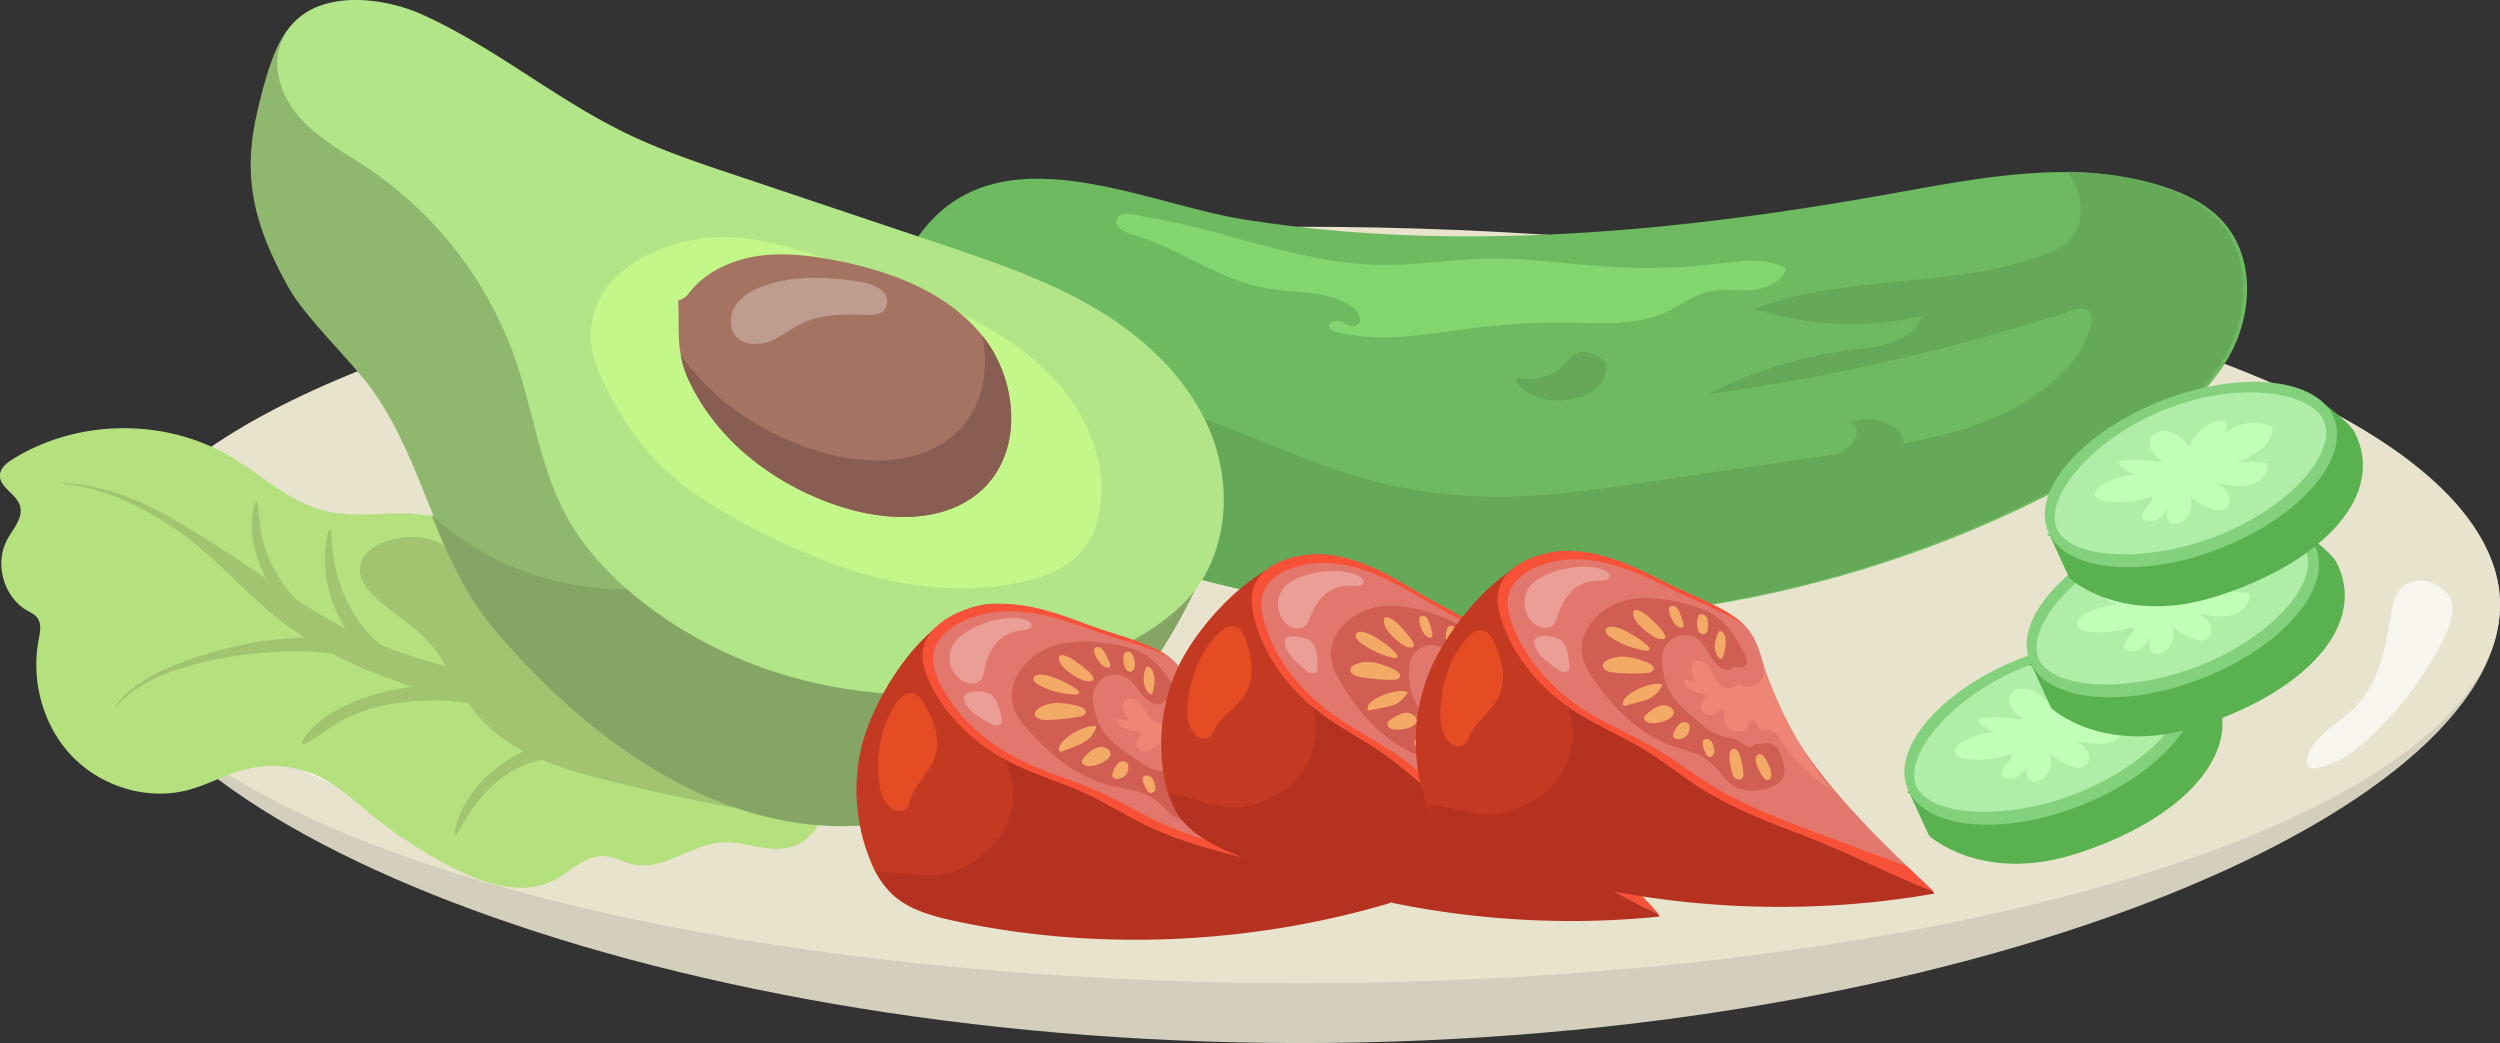 <svg id="Layer_2" data-name="Layer 2" xmlns="http://www.w3.org/2000/svg" viewBox="0 0 957.93 399.67"><rect x="0" y="0" width="957.93" height="399.67" fill="#333333" stroke="none"/><defs><style>.cls-1{fill:#d3cfbc;}.cls-2{fill:#e8e3cd;}.cls-15,.cls-23,.cls-3{fill:#fff;}.cls-3{opacity:0.66;}.cls-4{fill:#b5e07e;}.cls-5{fill:#a1c470;}.cls-6{fill:#6dba60;}.cls-7{fill:#65a858;}.cls-8{fill:#81d670;}.cls-9{fill:#90b76e;}.cls-10{fill:#85a565;}.cls-11{fill:#b1e588;}.cls-12{fill:#c4f789;}.cls-13{fill:#a57362;}.cls-14{fill:#895e52;}.cls-15{opacity:0.29;}.cls-16{fill:#c43922;}.cls-17{fill:#b53221;}.cls-18{fill:#e2786d;}.cls-19{fill:#f75237;}.cls-20{fill:#d15e52;}.cls-21{fill:#f4aa67;}.cls-22{fill:#ef8675;}.cls-23{opacity:0.28;}.cls-24{fill:#e54c23;}.cls-25{fill:#59b24f;}.cls-26{fill:#84d17d;}.cls-27{fill:#b0eda9;}.cls-28{fill:#c1ffb8;}</style></defs><path class="cls-1" d="M2990.46,1035c0,80-205.75,167.87-459.56,167.87S2071.34,1115,2071.34,1035s205.75-122,459.56-122S2990.46,955,2990.46,1035Z" transform="translate(-2032.53 -803.2)"/><ellipse class="cls-2" cx="498.37" cy="231.8" rx="459.56" ry="144.91"/><path class="cls-3" d="M2095.79,1044.64c3.15,9.86,9.46,18.42,16.52,26a138.31,138.31,0,0,0,69.93,40.17c5.26,1.2,12,1.53,14.81-3,2.09-3.35.85-8-1.8-10.89s-6.39-4.57-10-6.15c-16.77-7.28-33.65-15-47.81-26.54s-25.55-27.59-27.86-45.73c-1.21-9.48-7.29-9.09-12.22-2.52C2092,1023.08,2093.29,1036.8,2095.79,1044.64Z" transform="translate(-2032.53 -803.2)"/><path class="cls-3" d="M2217.33,1117.59c-3.28-.67-5.45,4.07-3.88,7s5,4.28,8.2,5.36l14.84,5.07a19.88,19.88,0,0,0,7.25,1.5c2.48-.12,5.07-1.39,6-3.69,1.66-4-2.32-8.07-6.11-10.22a52.5,52.5,0,0,0-27.15-6.73Z" transform="translate(-2032.53 -803.2)"/><path class="cls-3" d="M2952.11,1029.2c-2.53,3.19-3.17,7.43-3.79,11.44-1.88,12.06-4.79,24.71-13.31,33.44-6,6.14-14.57,10.17-18,18-.79,1.81-1,4.44.81,5.27a3.9,3.9,0,0,0,2.32.13c8.1-1.28,15-6.54,20.93-12.16a133.73,133.73,0,0,0,27.83-37.48c2-3.91,3.74-8.15,3.28-12.5C2971.24,1026.66,2957.72,1022.11,2952.11,1029.2Z" transform="translate(-2032.53 -803.2)"/><path class="cls-4" d="M2157.76,999.12c-14-3.2-24.78-13.89-37.15-21.12-25.12-14.69-58.35-14.26-83.09,1.07-2.3,1.42-4.75,3.32-5,6-.4,4.8,6.17,7.22,7.63,11.81s-2.51,8.79-4.82,13c-5,9.1-1.51,21.92,7.46,27.18,1.45.85,3.07,1.56,4.07,2.92,1.7,2.31,1,5.52.47,8.34-3,15.88,1.7,33.22,13,44.83s28.85,16.9,44.47,12.71c7.48-2,14.33-6,21.84-7.9a42,42,0,0,1,29.79,3.6c6.28,3.34,11.57,8.23,17.07,12.75a183.59,183.59,0,0,0,32.62,21.43c11.95,6.13,26.47,10.9,38.45,4.84,6.54-3.31,12.17-9.73,19.48-9.35,3.89.21,7.39,2.38,11.2,3.2,11.43,2.44,21.91-7.54,33.57-8.4,9.14-.67,18.48,4.33,27.22,1.57,11.6-3.67,15.08-18.28,15.42-30.44.48-17.44-2.11-36.27-14-49.05-7.16-7.72-17-12.4-26.74-16.3-26.68-10.62-53.52-12.67-81.12-18.76-10-2.21-18.37-7.86-28-11C2187.31,997.33,2172.23,1002.43,2157.76,999.12Z" transform="translate(-2032.53 -803.2)"/><path class="cls-5" d="M2179.6,1010.93c-4.28,1.64-8.5,4.88-9.1,9.43s2.63,8.78,6.05,11.92c6.45,5.93,14.25,10.36,20.15,16.84,7.41,8.13,11.31,18.9,18.26,27.44,12.33,15.14,32.38,21.26,51.35,25.93q27.12,6.67,54.65,11.57c5.61,1,11.34,1.93,17,1.15a5.21,5.21,0,0,0,2.56-.86,4.32,4.32,0,0,0,1.46-2.81c.75-4.67-2.6-8.94-6-12.24-21.42-20.85-51.6-29.32-78.13-43.09a207.07,207.07,0,0,1-42.53-29.33c-4.65-4.15-7.54-10.14-12.1-14C2197.23,1007.88,2186.42,1008.32,2179.6,1010.93Z" transform="translate(-2032.53 -803.2)"/><path class="cls-6" d="M2757.47,877.35c34.38-6.19,70.35-13.4,103.64-2.8,8.8,2.8,17.45,7,23.54,13.93,12.12,13.81,11,35.66,1.85,51.59s-24.7,27.06-40.37,36.64c-64.23,39.28-138.84,61-214.06,64s-150.94-12.87-219.38-44.24c-9.48-4.34-19.07-9.16-26-16.91-8.23-9.13-12-21.5-13.45-33.7-2.16-18.29.73-37.83,11.6-52.7,29.84-40.82,85.46-12.07,124.06-5.91,53,8.47,107.19,7.93,160.54,2.67C2698.92,887,2728.28,882.6,2757.47,877.35Z" transform="translate(-2032.53 -803.2)"/><path class="cls-7" d="M2859.65,874.42a121.69,121.69,0,0,0-34.73-5.37,33,33,0,0,1,2.48,4.17c3.25,6.67,3.6,15.31-1.13,21-2.9,3.52-7.26,5.46-11.55,7-35.09,12.72-75,6.87-109.76,20.37a119.6,119.6,0,0,0,63.87,2.63c-2.74,9.67-15.22,11.7-25.2,12.85a163.7,163.7,0,0,0-56.29,17.14A818.11,818.11,0,0,0,2827.15,922c1.8-.59,3.92-1.14,5.46,0,1.8,1.29,1.67,4,1.12,6.12-2.05,7.87-7.21,14.62-13.22,20.1-20.87,19.08-50.64,24-78.61,28.18L2663.05,988c-16.34,2.42-32.71,4.84-49.22,5.39a193.33,193.33,0,0,1-49.28-4.46c-14.31-3.26-28.12-8.33-41.68-13.88-24.49-10-48.92-18.95-73.7-28-9.35-3.41-14.86-9.38-25.53-9.55-12.4-.2-24.73,4.55-34.91,11.38a91.87,91.87,0,0,0-13.94,11.49,50.77,50.77,0,0,0,10.39,19c7,7.75,16.57,12.57,26,16.91,68.44,31.37,144.15,47.16,219.38,44.24s149.84-24.68,214.07-64c15.67-9.58,31.21-20.71,40.37-36.64s10.26-37.78-1.85-51.59C2877.1,881.42,2868.44,877.23,2859.65,874.42Z" transform="translate(-2032.53 -803.2)"/><path class="cls-7" d="M2626.6,946.71a21.43,21.43,0,0,1-13,1.13c.18,3,2.86,5.22,5.57,6.51a25.79,25.79,0,0,0,17.4,1.4c5.17-1.35,10.41-4.79,11.38-10a5.27,5.27,0,0,0-.43-3.59,6,6,0,0,0-2.11-1.94C2634.86,933.7,2634.8,943,2626.6,946.71Z" transform="translate(-2032.53 -803.2)"/><path class="cls-7" d="M2744.05,968.92c.21-1.66-.81-3.56-2.47-3.77a17.21,17.21,0,0,1,17.22,2.33,7.4,7.4,0,0,1,2.91,4.22c.51,2.94-1.81,5.6-4.24,7.33-5.33,3.78-11.81,5.5-18.14,7.14-3.38.88-19.32,4.72-13.11-2.34C2730.86,978.56,2743,977.18,2744.05,968.92Z" transform="translate(-2032.53 -803.2)"/><path class="cls-8" d="M2466.69,893.16c17.61,5.19,32.89,17.29,51,20.45,11.24,2,23.78.6,33.05,7.26,2.26,1.62,4.14,5.26,1.85,6.83-1.79,1.22-4.08-.31-6.06-1.19s-5.33.13-4.59,2.16c.35,1,1.44,1.35,2.41,1.61,17.62,4.72,36.2.63,54.3-1.57a258,258,0,0,1,34.37-1.85c13.23.17,27.13,1.24,39-4.53,4.93-2.39,9.38-5.9,14.69-7.26s11.15-.35,16.74-.74,11.79-2.9,13.48-8.24c-7.8-4.45-17.45-2.94-26.35-1.84a219.3,219.3,0,0,1-37.82,1.38c-16.77-.83-33.45-3.6-50.24-3.29-13.85.26-27.64,2.6-41.49,2.36-20.52-.37-40.32-6.38-60-11.68a297.4,297.4,0,0,0-30.19-6.85c-2.29-.37-7.88-2.21-9.72,0C2458.06,889.9,2464.08,892.39,2466.69,893.16Z" transform="translate(-2032.53 -803.2)"/><path class="cls-9" d="M2143,913.25c6.51,11.71,24.15,28.24,32,39.11,20.2,28.13,24.33,63.46,46.4,90.14,33.82,40.86,83.05,77.54,136.08,76.51,68.18-1.31,108.29-39.87,131.78-87.42,2.74-5.54,5.12-11.44,5.28-17.61.14-5.58-1.56-11.06-3.92-16.12-8.36-17.86-24.63-30.69-41.4-41.07-47.19-29.24-101.7-44.19-151.6-68.53-40-19.52-76.87-45-115.53-67.12-8.17-4.68-26.77-16.29-36.21-9.69-7.88,5.51-12.38,24.66-14.51,33.4C2125,870.89,2129.88,889.74,2143,913.25Z" transform="translate(-2032.53 -803.2)"/><path class="cls-10" d="M2490.28,998.59c-8.35-17.86-24.63-30.69-41.39-41.07a369.59,369.59,0,0,0-39.51-21q-1,1.77-2,3.51c-15.63,27.71-37.35,52.4-64.61,68.8s-60.27,24-91.55,18.24a108.29,108.29,0,0,1-53.43-26.72c6.11,15.11,12.58,30,23.23,42.86,33.81,40.86,83,77.54,136.07,76.51,68.18-1.31,108.29-39.87,131.79-87.42,2.73-5.54,5.12-11.44,5.27-17.61C2494.34,1009.13,2492.65,1003.65,2490.28,998.59Z" transform="translate(-2032.53 -803.2)"/><path class="cls-11" d="M2140.34,819.32c-4.14,9.92.32,21.64,7.6,29.55s17,13,25.9,19a146.91,146.91,0,0,1,56.2,73.2c6.93,20.07,9.54,41.81,19.82,60.4,7.29,13.17,18.12,24.11,30,33.28,52,40,127.82,45.91,185.38,14.52,9.25-5,18.19-11.1,24.71-19.37,13.42-17,14.54-41.66,6.18-61.64s-24.95-35.63-43.57-46.71-39.33-18-59.86-24.93l-78.66-26.4c-15-5-30-10.07-44.06-17.17-26.28-13.24-49-32.31-75.91-44.39C2177.58,801.3,2149.07,798.44,2140.34,819.32Z" transform="translate(-2032.53 -803.2)"/><path class="cls-12" d="M2259,933.9c.45,7.17,3.58,13.88,7,20.21,4.73,8.77,10.16,17.24,16.94,24.55,10.87,11.73,24.84,20.11,39.07,27.4,15.87,8.13,32.44,15.14,49.83,19.13s35.67,4.87,53,.84c8.52-2,17.17-5.41,22.69-12.2a33,33,0,0,0,6.54-15.85c2.77-18-5.33-36.44-17.79-49.74s-28.87-22.2-45.47-29.73a406.91,406.91,0,0,0-48.46-18.38c-9.37-2.88-18.92-5.44-28.7-6C2290.44,892.65,2257.2,905.76,2259,933.9Z" transform="translate(-2032.53 -803.2)"/><path class="cls-13" d="M2296.52,949.05c11.14,23.75,34,40.78,59.06,48.56,18.18,5.63,40.22,5.95,53.86-7.33,15.4-15,12.91-42.06-.71-58.69s-35.18-24.6-56.28-28.66c-10-1.91-20.24-3.12-30.27-1.51s-19.85,6.33-25.95,14.44a6.45,6.45,0,0,1-3.83,2.44C2292.92,929.56,2291.41,938.17,2296.52,949.05Z" transform="translate(-2032.53 -803.2)"/><path class="cls-14" d="M2408.93,931.84c2.7,13.31.06,27.39-9.56,36.76-13.64,13.28-35.68,13-53.86,7.33-20.64-6.4-39.77-19.09-52.11-36.63a38.42,38.42,0,0,0,3.12,9.75c11.14,23.75,34,40.78,59.06,48.56,18.18,5.63,40.23,5.95,53.86-7.33C2424.76,975.36,2422.37,948.49,2408.93,931.84Z" transform="translate(-2032.53 -803.2)"/><path class="cls-15" d="M2326.36,912.36c-4.34,1.41-8.71,3.45-11.47,7.09s-3.39,9.21-.37,12.65,8.85,3.54,13.27,1.76,8.15-4.94,12.47-7c7.53-3.51,16.19-3.29,24.5-3,2.71.1,6.1-.21,7.11-2.73,3.71-9.25-11.85-10.35-16.6-10.87C2345.36,909.23,2336,909.24,2326.36,912.36Z" transform="translate(-2032.53 -803.2)"/><path class="cls-16" d="M2366.47,1134a32.33,32.33,0,0,0,7.7,11.53c6.22,5.62,15.66,8.14,24.83,10,53.47,11.16,112,8.58,165.38-7.29-12-11-31.86-14.42-45.94-23.77-11.46-7.62-18.37-18.67-27.17-28.32-19.4-21.29-37.87-50.25-68.38-60.13-30.71-10-55.94,34-60.36,53.84A71.28,71.28,0,0,0,2366.47,1134Z" transform="translate(-2032.53 -803.2)"/><path class="cls-17" d="M2565.26,1149.19c-12-11.06-31.86-14.42-45.94-23.78-11.46-7.61-18.37-18.67-27.17-28.32-2.34-2.57-4.67-5.25-7-8l-2.84.14c-23.57,1.22-48,3.21-69.74-3.29,7.17,9.1,10.31,20.69,6.43,31.42-2.68,7.42-9.05,14.3-17.43,18.3-11,5.26-18.56,2-29.78,1.75-1.15,0-2.22,0-3.24,0a29.32,29.32,0,0,0,6.5,9c6.21,5.61,15.66,8.13,24.83,10C2453.34,1167.63,2511.92,1165.05,2565.26,1149.19Z" transform="translate(-2032.53 -803.2)"/><path class="cls-18" d="M2449.5,1042.62c-11.06-4.18-22.67-8.45-35.15-8s-26,7.25-27.91,17.22c-.83,4.33.55,8.64,2.41,12.64,6.16,13.2,17.86,24.49,32.83,31.69,8.5,4.08,18,6.85,26.57,10.8s16.08,8.88,24.5,12.86c12.62,6,26.83,9.59,40.91,13.16,16.79,4.25,34.39,11.25,51.19,15.5-25.19-18.72-58.41-43.67-72-72.46-3.36-7.12-5.63-16.7-13.14-21.73C2471.72,1049,2458.92,1046.18,2449.5,1042.62Z" transform="translate(-2032.53 -803.2)"/><path class="cls-19" d="M2518.45,1131.38c-14.1-3.5-28.33-7-41-12.81-8.46-3.85-16.12-8.64-24.65-12.39s-18.12-6.52-26.67-10.46c-15.05-6.94-26.91-17.74-33.27-30.28-1.93-3.81-3.38-7.9-2.62-12,1.77-9.42,15.11-15.74,27.55-16s24.08,3.83,35.18,7.89c8.47,3.09,19.63,5.61,27.65,9.79-.36-.29-.74-.57-1.13-.83-8-5.34-20.78-8.11-30.2-11.67-11.06-4.18-22.67-8.45-35.15-8s-26,7.25-27.9,17.22c-.84,4.33.54,8.64,2.4,12.64,6.16,13.2,17.86,24.49,32.83,31.69,8.51,4.08,18,6.85,26.57,10.8s16.09,8.88,24.5,12.86c12.62,6,26.83,9.59,40.91,13.16,16.8,4.25,34.62,11.29,51.42,15.54-3.55-1.78-8-6.45-11.41-8.42Z" transform="translate(-2032.53 -803.2)"/><path class="cls-20" d="M2477.12,1073a5.3,5.3,0,0,1-3.74-.77c-2.6-1.51-4-4-5.73-6.16s-4.21-4.3-7.49-4.42a8.93,8.93,0,0,0-8.33,5.59c-1.1,3-.44,6.12.35,9.09,2.61,9.9,9.05,13.31,18.53,19.74,3,2.06,6.67,2.69,10.71,3s6.31,4.26,8.61,1.47c.92-1.12,1.59-.06,3-.79a5.58,5.58,0,0,1,5.69.73,10.1,10.1,0,0,1,2.81,4.35c1.06,2.55,2.09,5.43.58,7.94-1,1.72-3.1,2.91-5.22,3.77-3.94,1.59-8.75,2.24-12.49.64a17.35,17.35,0,0,1-5.05-3.76,28.38,28.38,0,0,0-7.9-5.91c-3.58-1.62-7.85-2-11.84-2.91-13.44-3-23.65-11.39-31.9-20.28-2.7-2.91-5.29-6-6.62-9.47-3.47-9.2,3.69-20.47,15.15-24.16,7.14-2.31,15-1.87,22.39-.72a39.09,39.09,0,0,1,10,2.63c6.23,2.81,10,8,13.49,13.07,1,1.39,2,3,1.29,4.58s-2.81,1.79-4.3,1.29A3.74,3.74,0,0,1,2477.12,1073Z" transform="translate(-2032.53 -803.2)"/><path class="cls-21" d="M2440.85,1059.7c-1.39-1.2-2.59-2.69-2.58-4.38a1,1,0,0,1,.25-.76,1.88,1.88,0,0,1,1.67-.21,13.48,13.48,0,0,1,4.72,2.43c1.32,1,8.86,6.26,6,7.29C2448,1065.17,2442.48,1061.13,2440.85,1059.7Z" transform="translate(-2032.53 -803.2)"/><path class="cls-21" d="M2428.65,1062.91a1.17,1.17,0,0,0-.06.78c.28,1.14,1.58,1.86,2.81,2.42a33.82,33.82,0,0,0,13,3.25,2,2,0,0,0,1.49-.39c.43-.51-.13-1.15-.68-1.54a35.37,35.37,0,0,0-8.77-4.55C2434.8,1062.28,2429.86,1060.47,2428.65,1062.91Z" transform="translate(-2032.53 -803.2)"/><path class="cls-21" d="M2437.63,1072.56a13.25,13.25,0,0,0-7,2c-.89.61-1.69,1.48-1.59,2.39a1.94,1.94,0,0,0,.92,1.36,6.61,6.61,0,0,0,3.42.75,69.19,69.19,0,0,0,12.4-1.21,3.88,3.88,0,0,0,2.36-.94C2450.92,1073.55,2439.39,1072.52,2437.63,1072.56Z" transform="translate(-2032.53 -803.2)"/><path class="cls-21" d="M2440.83,1086.27c-1.42,1.22-2.68,2.79-2.47,4.4a.66.66,0,0,0,.35.57,1.3,1.3,0,0,0,.86-.11l4.75-1.89a19.16,19.16,0,0,0,4.8-2.43,11.48,11.48,0,0,0,3.29-4.54c.11-.25.2-.56,0-.73a.86.86,0,0,0-.51-.13C2448.11,1081.32,2443.32,1084.15,2440.83,1086.27Z" transform="translate(-2032.53 -803.2)"/><path class="cls-21" d="M2447.79,1093.51a2.65,2.65,0,0,0-.74,1.3c-.11.87.78,1.63,1.81,1.86a7,7,0,0,0,3.21-.25A11.54,11.54,0,0,0,2457,1094a3.5,3.5,0,0,0,1-1.54c.49-1.89-2.12-3.32-4.27-3C2451.48,1089.78,2449.07,1092.05,2447.79,1093.51Z" transform="translate(-2032.53 -803.2)"/><path class="cls-21" d="M2458.86,1099.69a1.6,1.6,0,0,0,.12,1.4,2.14,2.14,0,0,0,1.76.55A4.5,4.5,0,0,0,2464,1100c1-1.24,1.65-4.78-.89-5.07S2459.21,1098.3,2458.86,1099.69Z" transform="translate(-2032.53 -803.2)"/><path class="cls-21" d="M2454.14,1057.38a5.42,5.42,0,0,0,2.27,1.58,1.64,1.64,0,0,0,1.07,0c.68-.29.58-1.08.34-1.65-.51-1.21-2.46-6.14-4.41-6.21C2449.64,1051,2453.42,1056.64,2454.14,1057.38Z" transform="translate(-2032.53 -803.2)"/><path class="cls-21" d="M2463.07,1054.63a7.84,7.84,0,0,0,.84,4.93,2,2,0,0,0,1.89,1,2,2,0,0,0,1.5-1.85c.21-1.52,0-4-1.33-5.21S2463.2,1053,2463.07,1054.63Z" transform="translate(-2032.53 -803.2)"/><path class="cls-21" d="M2471.86,1105.7a2.09,2.09,0,0,0,2,1.35,1.81,1.81,0,0,0,1.37-2.07c-.09-1.39-1-4.87-3.49-4.65C2469,1100.57,2471.27,1104.55,2471.86,1105.7Z" transform="translate(-2032.53 -803.2)"/><path class="cls-21" d="M2482.89,1112a4.11,4.11,0,0,0,1.19,1.87,2.32,2.32,0,0,0,2.43.26,2,2,0,0,0,.66-2.38c-.34-1.53-1.81-8.94-4.56-8.85C2479.43,1103,2482.43,1110.84,2482.89,1112Z" transform="translate(-2032.53 -803.2)"/><path class="cls-21" d="M2493.34,1110.24a12,12,0,0,0,2.12,2.62,1.65,1.65,0,0,0,1.39.49,1.34,1.34,0,0,0,.94-1.11c.42-1.9-.65-3.71-1.68-5.38-.64-1-2.6-4.19-4.25-2.71S2492.49,1109,2493.34,1110.24Z" transform="translate(-2032.53 -803.2)"/><path class="cls-21" d="M2471.5,1059.3a.89.89,0,0,1,.63-.68.93.93,0,0,1,.57.11,3.37,3.37,0,0,1,1.63,1.91,10.76,10.76,0,0,1,.37,5.49c-.24,1.69-.49,4.68-2.49,2S2470.55,1062.1,2471.5,1059.3Z" transform="translate(-2032.53 -803.2)"/><path class="cls-22" d="M2490.45,1071.64a6,6,0,0,1-2.18,5.84c-1.94,1.46-5.34,1.69-7,.13-.07,2.07-3.76,3.06-6,2.08s-3.25-3-4.35-4.83-2.67-3.73-5.18-4.07a2.82,2.82,0,0,0-1.89.3,2.06,2.06,0,0,0-.84,1.4,6.89,6.89,0,0,0,2.62,6.87l-4.53-.72c-.95,2.66,3.1,4.52,6.49,4.59.77,0,1.74.1,1.94.7.12.37-.15.76-.38,1.12-.95,1.42-1.47,3.16-.65,4.56a3.69,3.69,0,0,0,4.86,1.06c1.27-.88,2.42-2.83,3.73-2.08.11,2.43.36,5.1,2.51,6.73s6.81,1,7.15-1.47c.12-.88-.25-1.95.63-2.51s2.37.22,2.92,1.12,1.1,2,2.35,2.11a8.54,8.54,0,0,0,1.79-.28c2.56-.41,4.43,1.62,5.77,3.33a60.69,60.69,0,0,0,23.76,17.74c-3.39-1.57-5.81-4.15-8.06-6.71a169.16,169.16,0,0,1-25.58-38.47,14.75,14.75,0,0,0-1.66-2.8A16.57,16.57,0,0,1,2490.45,1071.64Z" transform="translate(-2032.53 -803.2)"/><path class="cls-23" d="M2401.71,1064.31a6.32,6.32,0,0,0,5.22.44c1.92-.88,2.42-2.89,2.77-4.62a23.13,23.13,0,0,1,3.68-9.43,14.5,14.5,0,0,1,9.66-5.81,19.09,19.09,0,0,0,2.83-.4c.91-.27,1.77-.87,1.88-1.64s-.76-1.57-1.68-2a14.94,14.94,0,0,0-7.09-.82,35.41,35.41,0,0,0-16,5.26,16.75,16.75,0,0,0-5.16,4.78C2395,1054.49,2396.56,1061.73,2401.71,1064.31Z" transform="translate(-2032.53 -803.2)"/><path class="cls-23" d="M2402.24,1072.31c1.64,3.46,5.56,5.75,9.3,7.87a6.31,6.31,0,0,0,2.41.93,2.29,2.29,0,0,0,2.3-.95,1.82,1.82,0,0,0,.09-1,25.87,25.87,0,0,0-1.56-6.26c-.71-1.84-1.9-3.82-4.21-4.34C2406.71,1067.68,2400.13,1067.85,2402.24,1072.31Z" transform="translate(-2032.53 -803.2)"/><path class="cls-24" d="M2370.59,1084.29a50.11,50.11,0,0,0-1.17,19c.45,3.44,1.42,7.06,4.49,9.39a5.14,5.14,0,0,0,4.87,1c1.79-.75,2.14-2.64,2.59-4.21,1.5-5.26,6.5-9.55,8.79-14.65,3.3-7.37.55-15.38-3.6-22.15C2379.31,1060.85,2372,1078.88,2370.59,1084.29Z" transform="translate(-2032.53 -803.2)"/><path class="cls-16" d="M2479.13,1103.48a32,32,0,0,0,5.34,12.56c5,6.56,13.66,10.71,22.17,14.23,49.65,20.52,106.73,28.7,161.18,23.08-9.6-12.88-28.17-19.75-40.07-31.35-9.7-9.45-14.36-21.39-21.11-32.32-14.87-24.11-27.45-55.47-55.14-70.57-27.87-15.21-60.26,22.62-68.15,41A70.15,70.15,0,0,0,2479.13,1103.48Z" transform="translate(-2032.53 -803.2)"/><path class="cls-17" d="M2668.5,1154.38c-9.59-12.87-28.16-19.74-40.07-31.34-9.69-9.45-14.35-21.4-21.1-32.33-1.8-2.91-3.56-5.92-5.32-9l-2.77-.38c-23-3.11-47-5.65-66.81-15.88,5.29,10.1,6.2,21.87.5,31.54-3.94,6.69-11.36,12.18-20.18,14.52-11.6,3.07-18.31-1.42-29.1-3.74-1.11-.24-2.15-.41-3.14-.54a29,29,0,0,0,4.64,9.84c5,6.56,13.66,10.72,22.18,14.24C2557,1151.83,2614.06,1160,2668.5,1154.38Z" transform="translate(-2032.53 -803.2)"/><path class="cls-18" d="M2576,1030.3c-9.94-6.06-20.38-12.3-32.52-14.14s-26.42,2.27-30.11,11.56c-1.6,4-1.05,8.44,0,12.65,3.55,13.88,12.8,26.93,26,36.6,7.48,5.5,16.11,9.9,23.71,15.28s13.94,11.51,21.34,16.9c11.11,8.08,24.19,14.15,37.15,20.16,15.46,7.17,31.19,17.14,46.65,24.31-20.93-22.68-48.5-52.84-56.4-83.15-1.95-7.49-2.4-17.17-8.74-23.39C2596.34,1040.46,2584.48,1035.45,2576,1030.3Z" transform="translate(-2032.53 -803.2)"/><path class="cls-19" d="M2626.5,1128.64c-13-6-26.1-12-37.31-19.85-7.47-5.26-14-11.28-21.57-16.47s-16.33-9.59-23.88-15c-13.28-9.45-22.78-22-26.64-35.33-1.17-4-1.82-8.25-.34-12.06,3.42-8.79,17.46-12.47,29.54-10.5s22.58,8.09,32.58,14c7.62,4.53,17.94,9,24.93,14.5-.3-.34-.61-.68-.94-1-6.74-6.62-18.6-11.63-27.06-16.78-9.93-6.06-20.37-12.3-32.51-14.14s-26.42,2.27-30.11,11.56c-1.6,4-1.05,8.44,0,12.65,3.55,13.88,12.8,26.93,26,36.6,7.48,5.5,16.1,9.9,23.71,15.28s13.93,11.51,21.34,16.9c11.11,8.08,24.19,14.15,37.15,20.16,15.46,7.17,31.4,17.22,46.86,24.39-3.1-2.36-6.59-7.69-9.49-10.22Z" transform="translate(-2032.53 -803.2)"/><path class="cls-20" d="M2597.19,1064.67a5.2,5.2,0,0,1-3.47-1.42c-2.24-1.94-3.15-4.58-4.42-7s-3.29-4.93-6.43-5.64a8.79,8.79,0,0,0-9.07,3.88c-1.61,2.69-1.54,5.84-1.32,8.85.72,10.05,6.32,14.52,14.32,22.46,2.56,2.54,5.95,3.81,9.81,4.81s5.32,5.27,8.06,3c1.08-.91,1.54.24,3-.22a5.48,5.48,0,0,1,5.38,1.74,9.92,9.92,0,0,1,1.91,4.72c.56,2.66,1,5.63-.88,7.78-1.31,1.47-3.53,2.25-5.74,2.69-4.09.82-8.86.57-12.18-1.66a16.91,16.91,0,0,1-4.2-4.55,28,28,0,0,0-6.55-7.15c-3.18-2.22-7.22-3.38-10.92-5-12.45-5.34-20.78-15.32-27.14-25.41-2.08-3.3-4-6.72-4.67-10.36-1.68-9.52,7.29-19.11,19-20.6,7.32-.92,14.87.94,21.77,3.39a38.6,38.6,0,0,1,9.2,4.37c5.52,3.85,8.2,9.6,10.67,15.09.68,1.52,1.35,3.27.41,4.66s-3,1.22-4.39.46A3.7,3.7,0,0,1,2597.19,1064.67Z" transform="translate(-2032.53 -803.2)"/><path class="cls-21" d="M2564.55,1045.23c-1.12-1.42-2-3.08-1.7-4.7a1,1,0,0,1,.39-.69,1.83,1.83,0,0,1,1.65.1,13.3,13.3,0,0,1,4.12,3.21c1.1,1.16,7.43,7.66,4.51,8.14C2570.42,1051.8,2565.87,1046.91,2564.55,1045.23Z" transform="translate(-2032.53 -803.2)"/><path class="cls-21" d="M2552.18,1046.11a1.18,1.18,0,0,0-.2.75c.06,1.14,1.18,2.08,2.27,2.85a33.31,33.31,0,0,0,12,5.51,1.94,1.94,0,0,0,1.51-.11c.52-.42.09-1.14-.37-1.62a35.34,35.34,0,0,0-7.65-6C2558.23,1046.62,2553.79,1044,2552.18,1046.11Z" transform="translate(-2032.53 -803.2)"/><path class="cls-21" d="M2559.09,1057.07a13,13,0,0,0-7.15.69c-1,.43-1.9,1.11-2,2a1.9,1.9,0,0,0,.64,1.48,6.38,6.38,0,0,0,3.17,1.35,68.2,68.2,0,0,0,12.21,1.09,3.78,3.78,0,0,0,2.45-.48C2571.76,1060.45,2560.8,1057.35,2559.09,1057.07Z" transform="translate(-2032.53 -803.2)"/><path class="cls-21" d="M2559.7,1070.91c-1.6.92-3.1,2.2-3.2,3.8a.63.63,0,0,0,.24.61,1.18,1.18,0,0,0,.85,0l4.94-1a19.14,19.14,0,0,0,5.08-1.47,11.34,11.34,0,0,0,4-3.79c.15-.22.29-.5.11-.71a.86.86,0,0,0-.47-.22C2567.63,1067.45,2562.49,1069.31,2559.7,1070.91Z" transform="translate(-2032.53 -803.2)"/><path class="cls-21" d="M2565.1,1079.17a2.55,2.55,0,0,0-.95,1.13c-.26.82.46,1.71,1.41,2.12a7,7,0,0,0,3.15.34,11.29,11.29,0,0,0,5.23-1.47,3.37,3.37,0,0,0,1.28-1.29c.82-1.74-1.45-3.6-3.59-3.68S2566.6,1078,2565.1,1079.17Z" transform="translate(-2032.53 -803.2)"/><path class="cls-21" d="M2574.67,1087.16a1.55,1.55,0,0,0-.13,1.37,2.06,2.06,0,0,0,1.6.86,4.45,4.45,0,0,0,3.4-1c1.16-1,2.47-4.32.07-5.07S2575.26,1085.88,2574.67,1087.16Z" transform="translate(-2032.53 -803.2)"/><path class="cls-21" d="M2577.82,1045.41a5.3,5.3,0,0,0,1.91,1.94,1.57,1.57,0,0,0,1,.2c.71-.16.76-.94.63-1.53-.27-1.27-1.26-6.39-3.13-6.81C2574.64,1038.41,2577.26,1044.56,2577.82,1045.41Z" transform="translate(-2032.53 -803.2)"/><path class="cls-21" d="M2587,1044.38a7.58,7.58,0,0,0-.09,4.91,2,2,0,0,0,1.63,1.36,1.93,1.93,0,0,0,1.79-1.51c.48-1.43.75-3.9-.34-5.28S2587.39,1042.78,2587,1044.38Z" transform="translate(-2032.53 -803.2)"/><path class="cls-21" d="M2586.15,1095.33c.22.74.71,1.62,1.65,1.67s1.61-.93,1.71-1.75c.16-1.36-.12-4.89-2.53-5.13C2584.3,1089.86,2585.79,1094.12,2586.15,1095.33Z" transform="translate(-2032.53 -803.2)"/><path class="cls-21" d="M2595.66,1103.43a4.18,4.18,0,0,0,.81,2,2.31,2.31,0,0,0,2.31.69c.94-.33,1.1-1.34,1.07-2.18,0-1.54-.12-9-2.8-9.39C2594,1094.09,2595.43,1102.24,2595.66,1103.43Z" transform="translate(-2032.53 -803.2)"/><path class="cls-21" d="M2606.08,1103.63a11.47,11.47,0,0,0,1.57,2.92,1.65,1.65,0,0,0,1.26.73,1.31,1.31,0,0,0,1.11-.9c.75-1.75.05-3.7-.65-5.51-.42-1.11-1.75-4.52-3.61-3.38S2605.49,1102.24,2606.08,1103.63Z" transform="translate(-2032.53 -803.2)"/><path class="cls-21" d="M2594.25,1050.42a.89.89,0,0,1,.73-.54,1,1,0,0,1,.54.21,3.28,3.28,0,0,1,1.22,2.15,10.52,10.52,0,0,1-.64,5.37c-.54,1.58-1.33,4.44-2.78,1.53C2591.94,1056.39,2592.82,1053,2594.25,1050.42Z" transform="translate(-2032.53 -803.2)"/><path class="cls-22" d="M2610.32,1065.8a5.83,5.83,0,0,1-3.18,5.24c-2.13,1.07-5.46.67-6.74-1.13-.44,2-4.19,2.27-6.14.92s-2.6-3.49-3.33-5.45-1.9-4.1-4.27-4.88a2.77,2.77,0,0,0-1.88-.06,2,2,0,0,0-1.06,1.2,6.77,6.77,0,0,0,1.28,7.12l-4.25-1.52c-1.39,2.39,2.18,4.93,5.44,5.62.74.15,1.67.41,1.75,1,0,.39-.28.72-.57,1-1.18,1.2-2,2.78-1.47,4.29a3.66,3.66,0,0,0,4.51,1.91c1.39-.63,2.86-2.29,4-1.34-.33,2.37-.58,5,1.2,7s6.41,2.18,7.18-.12c.28-.83.12-1.93,1.07-2.32s2.26.66,2.62,1.62.69,2.16,1.88,2.47a8.21,8.21,0,0,0,1.79,0c2.55.08,4,2.37,5,4.27a59.74,59.74,0,0,0,19.73,21.48c-3-2.14-4.86-5.07-6.57-8a166.22,166.22,0,0,1-17.71-41.85,15.3,15.3,0,0,0-1.09-3A16.63,16.63,0,0,1,2610.32,1065.8Z" transform="translate(-2032.53 -803.2)"/><path class="cls-23" d="M2525.88,1042.55a6.21,6.21,0,0,0,5,1.38c2-.5,2.87-2.35,3.53-4a22.75,22.75,0,0,1,5.27-8.45,14.23,14.23,0,0,1,10.39-3.85,17.69,17.69,0,0,0,2.81.13,2.41,2.41,0,0,0,2.12-1.24c.27-.82-.45-1.66-1.27-2.23a14.47,14.47,0,0,0-6.7-2.07,34.6,34.6,0,0,0-16.42,2.17,16.33,16.33,0,0,0-5.86,3.67C2521.19,1031.85,2521.37,1039.13,2525.88,1042.55Z" transform="translate(-2032.53 -803.2)"/><path class="cls-23" d="M2524.94,1050.39c1,3.64,4.33,6.57,7.56,9.29a6.13,6.13,0,0,0,2.15,1.35,2.28,2.28,0,0,0,2.4-.5,1.85,1.85,0,0,0,.27-1,25,25,0,0,0-.36-6.33c-.35-1.91-1.14-4-3.29-5C2530.1,1046.72,2523.71,1045.69,2524.94,1050.39Z" transform="translate(-2032.53 -803.2)"/><path class="cls-24" d="M2492.16,1056.2a49.43,49.43,0,0,0-4.6,18.2c-.18,3.41.09,7.08,2.63,9.9a5.08,5.08,0,0,0,4.53,1.84c1.87-.4,2.55-2.16,3.27-3.6,2.41-4.81,8-8,11.16-12.56,4.54-6.52,3.33-14.76.56-22.07C2504.86,1035.13,2494.48,1051.22,2492.16,1056.2Z" transform="translate(-2032.53 -803.2)"/><path class="cls-16" d="M2578,1107.77a32.25,32.25,0,0,0,6.32,12.34c5.54,6.3,14.64,9.88,23.52,12.82,51.85,17.2,110.33,21.32,165.14,11.65-10.67-12.35-30-18-42.93-28.86-10.52-8.88-16.11-20.65-23.75-31.24-16.85-23.37-31.88-54.25-61.07-67.55-29.38-13.39-59.46,27.34-66.12,46.59A71.31,71.31,0,0,0,2578,1107.77Z" transform="translate(-2032.53 -803.2)"/><path class="cls-17" d="M2773.79,1145.58c-10.67-12.35-30-18-42.93-28.86-10.52-8.88-16.11-20.65-23.75-31.24-2-2.82-4-5.75-6.05-8.75l-2.84-.18c-23.55-1.48-48.09-2.3-68.91-11.23,6.1,9.85,7.88,21.73,2.81,32-3.51,7.07-10.63,13.17-19.41,16.19-11.54,4-18.67-.1-29.79-1.67-1.13-.16-2.2-.26-3.22-.31a29.43,29.43,0,0,0,5.43,9.63c5.54,6.29,14.64,9.88,23.52,12.82C2660.5,1151.12,2719,1155.25,2773.79,1145.58Z" transform="translate(-2032.53 -803.2)"/><path class="cls-18" d="M2671,1026.49c-10.52-5.42-21.56-11-34-12s-26.63,4.23-29.69,13.92c-1.33,4.2-.45,8.64.95,12.83,4.61,13.82,14.94,26.37,29,35.23,8,5,17.05,8.86,25.16,13.76s15,10.66,22.87,15.58c11.86,7.39,25.56,12.59,39.14,17.74,16.2,6.14,32.89,15.11,49.09,21.25-22.89-21.47-53-50-63.26-80.21-2.53-7.46-3.69-17.23-10.58-23.08C2692.3,1035.32,2679.91,1031.1,2671,1026.49Z" transform="translate(-2032.53 -803.2)"/><path class="cls-19" d="M2729.32,1122.54c-13.61-5.08-27.34-10.22-39.29-17.41-8-4.79-15-10.42-23.07-15.12s-17.27-8.55-25.31-13.44c-14.16-8.62-24.71-20.69-29.59-33.89-1.48-4-2.45-8.23-1.23-12.2,2.83-9.16,16.8-13.91,29.2-12.8s23.48,6.56,34,11.85c8.06,4,18.86,7.82,26.35,12.89-.33-.33-.67-.64-1-1-7.32-6.21-19.71-10.44-28.66-15-10.52-5.41-21.56-11-34-12s-26.63,4.22-29.69,13.92c-1.33,4.19-.45,8.64.95,12.82,4.61,13.82,14.94,26.38,29,35.23,8,5,17.05,8.87,25.16,13.77s15,10.66,22.87,15.58c11.86,7.38,25.56,12.59,39.14,17.74,16.2,6.14,33.11,15.17,49.31,21.31-3.32-2.17-7.25-7.32-10.37-9.67Z" transform="translate(-2032.53 -803.2)"/><path class="cls-20" d="M2694.93,1059.8a5.27,5.27,0,0,1-3.63-1.18c-2.41-1.81-3.53-4.42-5-6.78s-3.69-4.75-6.93-5.25a8.92,8.92,0,0,0-8.91,4.6c-1.44,2.84-1.14,6-.7,9.07,1.46,10.14,7.47,14.26,16.16,21.73,2.78,2.39,6.31,3.43,10.3,4.17s5.78,4.95,8.39,2.44c1-1,1.58.13,3-.44a5.57,5.57,0,0,1,5.58,1.37,10,10,0,0,1,2.28,4.64c.77,2.66,1.47,5.64-.32,8-1.23,1.59-3.42,2.54-5.62,3.15-4.1,1.13-8.95,1.22-12.48-.8a17.17,17.17,0,0,1-4.59-4.3,28.66,28.66,0,0,0-7.17-6.78c-3.38-2-7.57-2.91-11.43-4.24-13-4.51-22.19-14-29.37-23.79-2.36-3.2-4.59-6.53-5.5-10.16-2.4-9.54,6-19.92,17.81-22.28,7.36-1.48,15.15-.14,22.32,1.84a39.21,39.21,0,0,1,9.65,3.76c5.88,3.51,9,9.14,11.92,14.52.8,1.5,1.61,3.23.76,4.71s-3,1.45-4.42.78A3.69,3.69,0,0,1,2694.93,1059.8Z" transform="translate(-2032.53 -803.2)"/><path class="cls-21" d="M2660.41,1042.47c-1.24-1.35-2.27-3-2.07-4.65a1,1,0,0,1,.35-.72,1.85,1.85,0,0,1,1.67,0,13.51,13.51,0,0,1,4.42,3c1.2,1.09,8.09,7.22,5.17,7.92C2666.84,1048.71,2661.87,1044.08,2660.41,1042.47Z" transform="translate(-2032.53 -803.2)"/><path class="cls-21" d="M2647.93,1044.26a1.19,1.19,0,0,0-.15.78c.14,1.16,1.35,2,2.52,2.72a33.77,33.77,0,0,0,12.56,4.72,2,2,0,0,0,1.52-.23c.49-.45,0-1.15-.5-1.6a35.54,35.54,0,0,0-8.19-5.52C2654.11,1044.35,2649.41,1042,2647.93,1044.26Z" transform="translate(-2032.53 -803.2)"/><path class="cls-21" d="M2655.74,1054.88a13.28,13.28,0,0,0-7.21,1.21c-1,.51-1.84,1.27-1.86,2.19a1.93,1.93,0,0,0,.77,1.46,6.58,6.58,0,0,0,3.31,1.14,69.91,69.91,0,0,0,12.45.21,3.86,3.86,0,0,0,2.46-.67C2668.83,1057.38,2657.49,1055,2655.74,1054.88Z" transform="translate(-2032.53 -803.2)"/><path class="cls-21" d="M2657.36,1068.87c-1.56,1.05-3,2.46-3,4.08a.63.63,0,0,0,.29.61,1.22,1.22,0,0,0,.86,0l4.94-1.32a19.7,19.7,0,0,0,5-1.87,11.46,11.46,0,0,0,3.79-4.13c.14-.24.26-.54.06-.74a.88.88,0,0,0-.49-.18C2665.15,1064.78,2660.08,1067,2657.36,1068.87Z" transform="translate(-2032.53 -803.2)"/><path class="cls-21" d="M2663.44,1076.85a2.66,2.66,0,0,0-.88,1.21c-.21.85.59,1.71,1.59,2a6.94,6.94,0,0,0,3.21.12,11.47,11.47,0,0,0,5.2-1.87,3.35,3.35,0,0,0,1.2-1.41c.71-1.82-1.73-3.54-3.9-3.46C2667.53,1073.56,2664.88,1075.55,2663.44,1076.85Z" transform="translate(-2032.53 -803.2)"/><path class="cls-21" d="M2673.73,1084.25a1.59,1.59,0,0,0,0,1.41,2.11,2.11,0,0,0,1.69.75,4.54,4.54,0,0,0,3.37-1.3c1.09-1.12,2.19-4.57-.31-5.14S2674.24,1082.92,2673.73,1084.25Z" transform="translate(-2032.53 -803.2)"/><path class="cls-21" d="M2673.88,1041.69a5.34,5.34,0,0,0,2.08,1.82,1.56,1.56,0,0,0,1.06.14c.71-.22.7-1,.52-1.61-.37-1.26-1.74-6.38-3.67-6.67C2670.14,1034.82,2673.25,1040.87,2673.88,1041.69Z" transform="translate(-2032.53 -803.2)"/><path class="cls-21" d="M2683.07,1040a7.82,7.82,0,0,0,.27,5,2,2,0,0,0,1.76,1.26,2,2,0,0,0,1.7-1.66c.38-1.49.47-4-.73-5.33S2683.39,1038.33,2683.07,1040Z" transform="translate(-2032.53 -803.2)"/><path class="cls-21" d="M2686,1091.71c.28.73.84,1.58,1.79,1.57s1.56-1.06,1.6-1.91c.07-1.38-.47-4.95-2.93-5C2683.69,1086.29,2685.51,1090.5,2686,1091.71Z" transform="translate(-2032.53 -803.2)"/><path class="cls-21" d="M2696.21,1099.22a4.2,4.2,0,0,0,1,2,2.33,2.33,0,0,0,2.39.54,2,2,0,0,0,.93-2.29c-.17-1.56-.78-9.09-3.53-9.32C2693.79,1089.88,2695.88,1098,2696.21,1099.22Z" transform="translate(-2032.53 -803.2)"/><path class="cls-21" d="M2706.78,1098.67a12.47,12.47,0,0,0,1.81,2.85,1.66,1.66,0,0,0,1.33.64,1.33,1.33,0,0,0,1.06-1c.63-1.83-.22-3.76-1.06-5.54-.51-1.09-2.1-4.46-3.91-3.17S2706.09,1097.3,2706.78,1098.67Z" transform="translate(-2032.53 -803.2)"/><path class="cls-21" d="M2690.91,1045.57a.88.88,0,0,1,.7-.6.93.93,0,0,1,.56.17,3.34,3.34,0,0,1,1.39,2.09,10.67,10.67,0,0,1-.25,5.49c-.43,1.65-1,4.6-2.71,1.76S2689.64,1048.25,2690.91,1045.57Z" transform="translate(-2032.53 -803.2)"/><path class="cls-22" d="M2708.32,1060a5.9,5.9,0,0,1-2.83,5.54c-2.09,1.24-5.5,1.08-6.93-.66-.3,2-4.08,2.61-6.16,1.39s-2.88-3.35-3.77-5.29-2.22-4-4.68-4.64a2.83,2.83,0,0,0-1.91.08,2.13,2.13,0,0,0-1,1.29,6.91,6.91,0,0,0,1.82,7.13l-4.41-1.23c-1.25,2.53,2.56,4.84,5.91,5.3.77.1,1.73.3,1.86.92.08.38-.24.74-.51,1.06-1.1,1.31-1.82,3-1.17,4.46a3.7,3.7,0,0,0,4.71,1.61c1.36-.73,2.73-2.53,3.94-1.64-.16,2.42-.22,5.1,1.73,7s6.65,1.74,7.27-.64c.22-.86,0-2,.91-2.43s2.34.5,2.77,1.45.86,2.14,2.1,2.37a7.87,7.87,0,0,0,1.81-.08c2.59-.11,4.21,2.11,5.36,4a60.6,60.6,0,0,0,21.57,20.34c-3.19-2-5.3-4.78-7.24-7.59a169,169,0,0,1-21-41.14,14.8,14.8,0,0,0-1.32-3A17,17,0,0,1,2708.32,1060Z" transform="translate(-2032.53 -803.2)"/><path class="cls-23" d="M2621,1042.57a6.28,6.28,0,0,0,5.13,1c2-.65,2.74-2.59,3.29-4.27a23.07,23.07,0,0,1,4.73-8.95,14.53,14.53,0,0,1,10.26-4.67,18.19,18.19,0,0,0,2.86-.07,2.44,2.44,0,0,0,2.05-1.41c.21-.85-.57-1.65-1.44-2.17a15,15,0,0,0-7-1.62,35.33,35.33,0,0,0-16.5,3.4,16.57,16.57,0,0,0-5.67,4.16C2615.46,1032.06,2616.18,1039.43,2621,1042.57Z" transform="translate(-2032.53 -803.2)"/><path class="cls-23" d="M2620.62,1050.59c1.23,3.62,4.86,6.35,8.34,8.88a6.39,6.39,0,0,0,2.28,1.2,2.33,2.33,0,0,0,2.4-.68,1.89,1.89,0,0,0,.2-1,25.7,25.7,0,0,0-.83-6.39c-.49-1.92-1.45-4-3.69-4.79C2625.59,1046.5,2619,1045.91,2620.62,1050.59Z" transform="translate(-2032.53 -803.2)"/><path class="cls-24" d="M2587.8,1058.87a50.22,50.22,0,0,0-3.34,18.79c.06,3.48.61,7.18,3.39,9.85a5.16,5.16,0,0,0,4.72,1.54c1.87-.55,2.43-2.38,3.06-3.89,2.09-5.05,7.55-8.75,10.4-13.55,4.13-6.94,2.31-15.21-1-22.42C2599.14,1036.58,2589.79,1053.66,2587.8,1058.87Z" transform="translate(-2032.53 -803.2)"/><path class="cls-5" d="M2056.48,988.57c16.45,1.62,31.29,9,44.67,18.35s23.7,21.69,36.17,31.92c25.15,20.64,55.86,29.11,86.86,36.68,7.09,1.73,10.12-9.22,3-10.94-15.72-3.81-31.48-7.64-46.61-13.42-15.64-6-29.49-14.6-43.16-24.17-12.85-9-26.31-17.9-39.94-25.67-12.63-7.2-26.38-12.41-41-13.12-.25,0-.24.35,0,.37Z" transform="translate(-2032.53 -803.2)"/><path class="cls-5" d="M2077.29,1073.87c9.25-11.21,26.66-15.81,40.39-18.45a144.43,144.43,0,0,1,46-1.35c3.75.5,3.89-5.68,0-6a131.31,131.31,0,0,0-49.44,5c-12.94,3.86-29,9.17-37.33,20.48-.16.21.2.49.37.28Z" transform="translate(-2032.53 -803.2)"/><path class="cls-5" d="M2149.36,1088.29c5.33-2.7,9.86-6.9,15.26-9.61a63.57,63.57,0,0,1,18.14-5.81,107.42,107.42,0,0,1,19.71-1.21c5.9.1,13.11,1.89,18.79.39,3.17-.83,2.78-5,0-6-3.12-1.13-6.51-.68-9.8-.69-3.59,0-7.19,0-10.78.17a107.11,107.11,0,0,0-21,2.8c-10.76,2.69-25.64,8.71-31.39,18.92a.8.8,0,0,0,1.09,1.09Z" transform="translate(-2032.53 -803.2)"/><path class="cls-5" d="M2207.81,1122.6c4.57-8.78,10.18-16.74,18.49-22.37a39.85,39.85,0,0,1,12.91-5.69c4.29-1.06,9.38-.3,13.28-2.3,2.61-1.35,1.51-4.75-.74-5.66-4.54-1.82-11.15,1.11-15.39,2.92a60.88,60.88,0,0,0-13,7.63c-8.07,6.15-14.82,14.86-16.65,25-.11.64.77,1.13,1.11.47Z" transform="translate(-2032.53 -803.2)"/><path class="cls-5" d="M2130.29,996c-2.59,7.62-.87,16.37,1.89,23.72a77.51,77.51,0,0,0,5.09,10.74c1.92,3.41,3.63,7.28,7,9.38a2.46,2.46,0,0,0,3.58-2.75c-.9-3.16-3.18-5.19-5.11-7.81a68.15,68.15,0,0,1-6-9.63c-3.85-7.58-4.88-15.13-5.38-23.5a.57.57,0,0,0-1.11-.15Z" transform="translate(-2032.53 -803.2)"/><path class="cls-5" d="M2158.26,1007a47.63,47.63,0,0,0,2.46,28.78c3.18,7.69,9.29,18.61,17.56,21.64,2,.75,4-1.94,2.85-3.72-2.17-3.26-5.62-5.63-8.18-8.65a53.59,53.59,0,0,1-7.39-11.31,61.15,61.15,0,0,1-6-26.57.66.66,0,0,0-1.29-.17Z" transform="translate(-2032.53 -803.2)"/><path class="cls-25" d="M2764.25,1107.23l7.43,16.17s20.2,18.79,57.12,6.72c41.55-13.59,64.1-39.41,52.15-62.66-1.94-3.77-12.34-11.38-12.34-11.38l-105.47,50.62Z" transform="translate(-2032.53 -803.2)"/><ellipse class="cls-26" cx="2818.24" cy="1083.91" rx="58.92" ry="30.43" transform="translate(-2233.75 293.81) rotate(-21.29)"/><path class="cls-27" d="M2868.7,1062.26c6.23,11.24-9.88,31.8-37.34,43.66s-57.86,10.58-64.09-.66,11.22-33.68,38.68-45.54S2862.48,1051,2868.7,1062.26Z" transform="translate(-2032.53 -803.2)"/><path class="cls-28" d="M2785.34,1093.89c-1.33-.22-2.82-.63-3.48-1.75-1.07-1.78.78-3.68,2.56-4.66a31.27,31.27,0,0,1,12.32-3.74,20.9,20.9,0,0,1-5.24-3.14,1.87,1.87,0,0,1-.75-1c-.18-.93,1.1-1.37,2.1-1.44a58.25,58.25,0,0,1,15.4.9,13.16,13.16,0,0,1-4.81-4.26,5.38,5.38,0,0,1-.22-5.76c1.5-2.15,4.92-2.52,7.61-1.5s4.79,3.09,6.71,5.15a17.23,17.23,0,0,1,10.08-9.3,3.79,3.79,0,0,1,3.38,0c1.5,1,.84,3.15,0,4.61,4.24-3.71,10.8-5,16.65-3.32a2.71,2.71,0,0,1,1.81,1.18,2.06,2.06,0,0,1,.06,1.23,12.44,12.44,0,0,1-5.1,7.44A40.65,40.65,0,0,1,2836,1079a40.61,40.61,0,0,1,10.21.18,1.8,1.8,0,0,1,1.18.48,1.35,1.35,0,0,1,.22,1c-.23,3.79-3.95,6.57-7.94,7.28s-8.19-.18-12.25-1.06c2.33,1.05,4.56,2.74,5.36,5s-.39,5.11-2.85,5.51a7,7,0,0,1-3.33-.48,26,26,0,0,1-8.88-5.1,7.89,7.89,0,0,1-3.38,10.25,4,4,0,0,1-3.15.44,3.39,3.39,0,0,1-2.09-3,8.35,8.35,0,0,1,.84-3.52c-1.74,2.85-4.38,6-8,5.49-1.09-.14-2.28-.77-2.47-1.77a2.66,2.66,0,0,1,.52-1.79c.82-1.42,3.71-4.11,3.46-5.65C2797.38,1093.74,2791.89,1095,2785.34,1093.89Z" transform="translate(-2032.53 -803.2)"/><path class="cls-25" d="M2811.1,1058.41l7.43,16.17s20.21,18.8,57.12,6.72c41.56-13.58,64.1-39.41,52.15-62.65-1.94-3.77-12.34-11.38-12.34-11.38L2810,1057.89Z" transform="translate(-2032.53 -803.2)"/><ellipse class="cls-26" cx="2865.09" cy="1035.1" rx="58.92" ry="30.43" transform="translate(-2212.83 307.48) rotate(-21.29)"/><path class="cls-27" d="M2915.56,1013.45c6.22,11.23-9.89,31.79-37.35,43.65s-57.86,10.58-64.09-.65,11.22-33.69,38.69-45.54S2909.33,1002.22,2915.56,1013.45Z" transform="translate(-2032.53 -803.2)"/><path class="cls-28" d="M2832.19,1045.07c-1.33-.22-2.82-.63-3.48-1.74-1.07-1.78.78-3.68,2.56-4.67a31.49,31.49,0,0,1,12.32-3.74,21,21,0,0,1-5.24-3.13,1.94,1.94,0,0,1-.75-1c-.18-.93,1.1-1.36,2.1-1.44a58.75,58.75,0,0,1,15.41.9,13.08,13.08,0,0,1-4.82-4.25,5.39,5.39,0,0,1-.22-5.77c1.5-2.15,4.92-2.51,7.61-1.49s4.79,3.08,6.71,5.14a17.31,17.31,0,0,1,10.08-9.3,3.79,3.79,0,0,1,3.38,0c1.5,1,.84,3.15,0,4.6a18.2,18.2,0,0,1,16.65-3.32,2.69,2.69,0,0,1,1.81,1.18,2,2,0,0,1,.06,1.23,12.47,12.47,0,0,1-5.09,7.44,41.2,41.2,0,0,1-8.41,4.46,41.1,41.1,0,0,1,10.21.17,1.78,1.78,0,0,1,1.17.49,1.34,1.34,0,0,1,.22,1c-.22,3.8-3.95,6.57-7.94,7.29s-8.19-.18-12.25-1.07c2.34,1.06,4.57,2.74,5.37,5s-.4,5.11-2.86,5.52a7.12,7.12,0,0,1-3.33-.48,26,26,0,0,1-8.87-5.11,7.9,7.9,0,0,1-3.39,10.25,4,4,0,0,1-3.15.45,3.36,3.36,0,0,1-2.08-3,8.15,8.15,0,0,1,.83-3.51c-1.74,2.84-4.38,6-8,5.49-1.09-.14-2.28-.77-2.47-1.78a2.67,2.67,0,0,1,.52-1.79c.83-1.41,3.71-4.1,3.46-5.64C2844.23,1044.93,2838.74,1046.16,2832.19,1045.07Z" transform="translate(-2032.53 -803.2)"/><path class="cls-25" d="M2818.05,1008.57l7.42,16.17s20.21,18.8,57.13,6.73c41.55-13.59,64.09-39.41,52.14-62.66-1.94-3.77-12.34-11.38-12.34-11.38l-105.46,50.62Z" transform="translate(-2032.53 -803.2)"/><ellipse class="cls-26" cx="2872.04" cy="985.26" rx="58.92" ry="30.43" transform="translate(-2194.27 306.61) rotate(-21.29)"/><path class="cls-27" d="M2922.5,963.61c6.23,11.24-9.88,31.8-37.35,43.65s-57.86,10.58-64.08-.65,11.22-33.68,38.68-45.54S2916.27,952.38,2922.5,963.61Z" transform="translate(-2032.53 -803.2)"/><path class="cls-28" d="M2839.14,995.23c-1.33-.22-2.82-.62-3.49-1.74-1.06-1.78.79-3.68,2.57-4.67a31.37,31.37,0,0,1,12.32-3.73,20.72,20.72,0,0,1-5.24-3.14,1.89,1.89,0,0,1-.76-1c-.17-.94,1.11-1.37,2.11-1.44a58.28,58.28,0,0,1,15.4.9,13.11,13.11,0,0,1-4.82-4.26,5.37,5.37,0,0,1-.21-5.76c1.49-2.15,4.92-2.52,7.61-1.5s4.79,3.09,6.7,5.15a17.24,17.24,0,0,1,10.09-9.3,3.77,3.77,0,0,1,3.37,0c1.51,1,.84,3.15,0,4.61a18.17,18.17,0,0,1,16.65-3.32,2.73,2.73,0,0,1,1.82,1.18,2.15,2.15,0,0,1,.06,1.23,12.44,12.44,0,0,1-5.1,7.44,41.39,41.39,0,0,1-8.41,4.45,40.62,40.62,0,0,1,10.21.18,1.75,1.75,0,0,1,1.17.48,1.31,1.31,0,0,1,.22,1c-.22,3.79-3.95,6.57-7.93,7.28s-8.2-.18-12.26-1.06c2.34,1,4.57,2.74,5.37,5s-.39,5.11-2.86,5.51a7,7,0,0,1-3.32-.48,26,26,0,0,1-8.88-5.1,7.91,7.91,0,0,1-3.39,10.25,4,4,0,0,1-3.14.44,3.36,3.36,0,0,1-2.09-3,8.2,8.2,0,0,1,.84-3.52c-1.74,2.85-4.39,5.95-8,5.49-1.08-.14-2.27-.77-2.46-1.78a2.68,2.68,0,0,1,.51-1.79c.83-1.41,3.71-4.1,3.47-5.64C2851.18,995.09,2845.68,996.32,2839.14,995.23Z" transform="translate(-2032.53 -803.2)"/></svg>